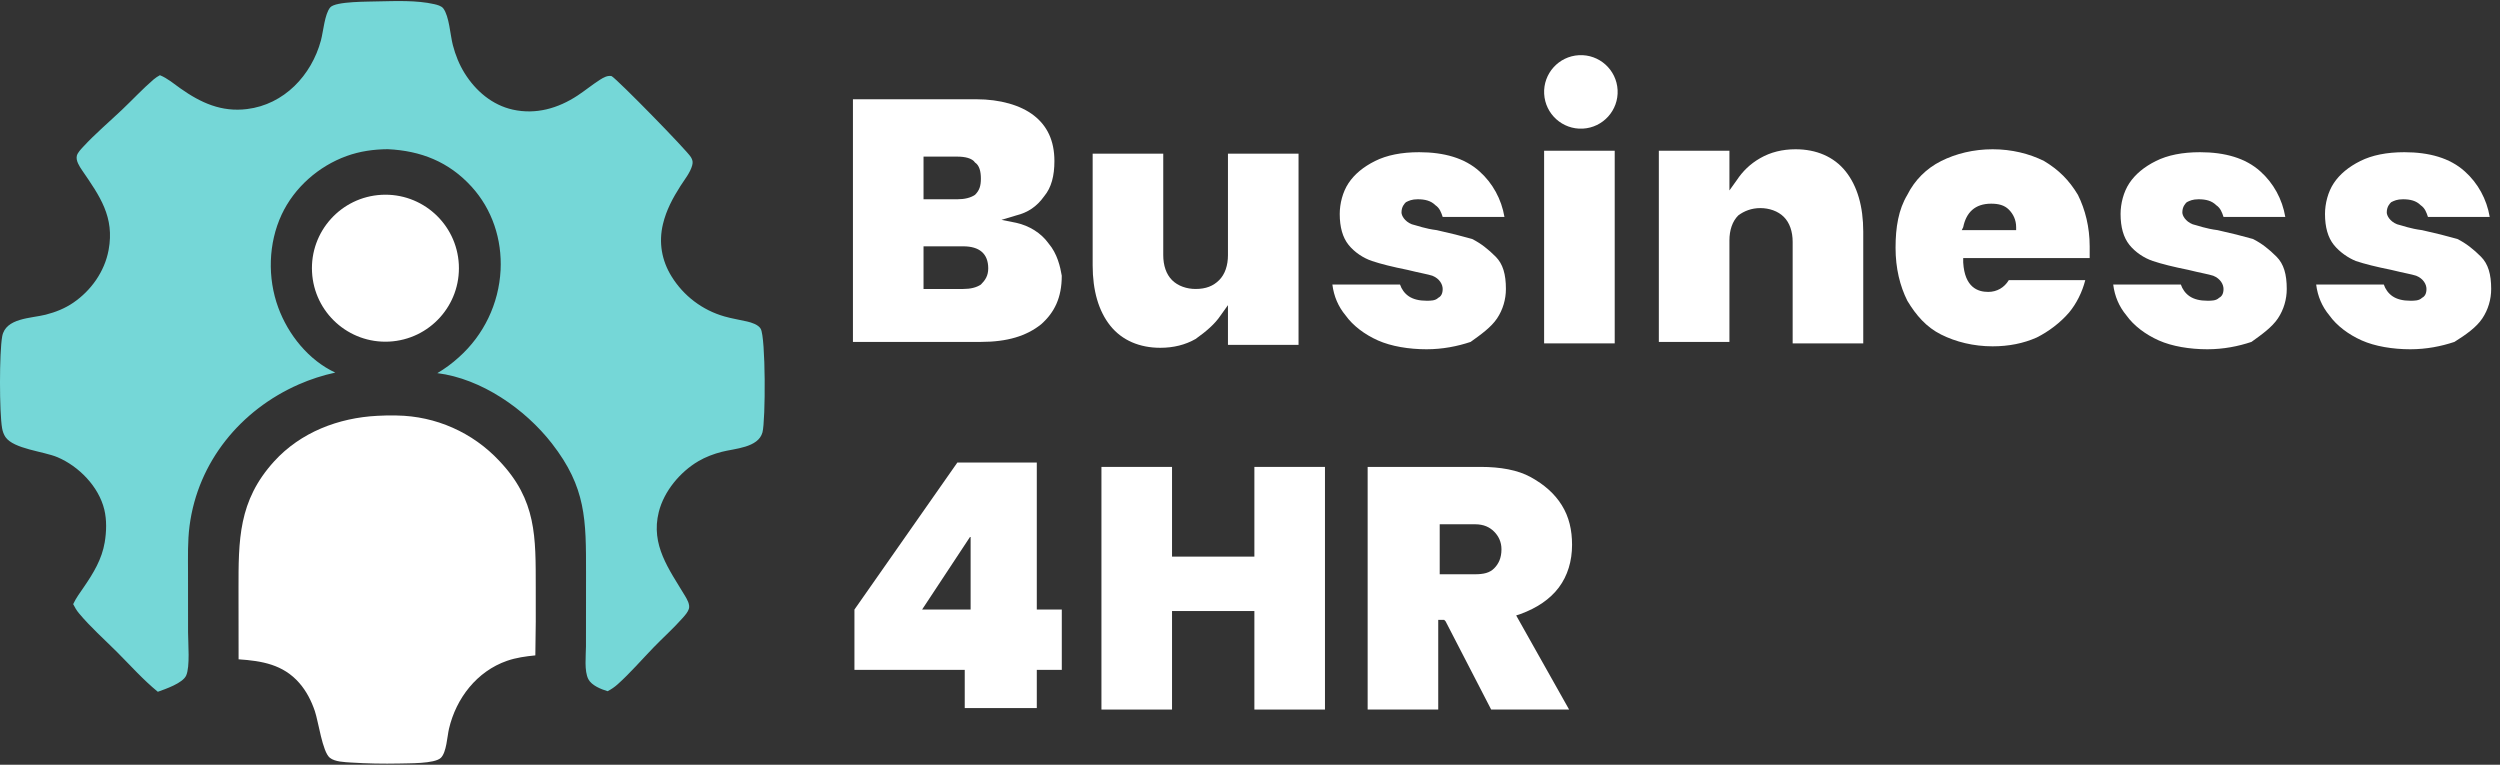 <svg xmlns="http://www.w3.org/2000/svg" width="170" height="52" viewBox="0 0 170 52" fill="none"><rect x="0" y="0" width="170" height="52" fill="#333333" stroke="none"/><path d="M25.688 0.095C26.918 0.072 28.32 0.009 29.52 0.28C29.718 0.325 30.013 0.399 30.142 0.569C30.551 1.111 30.614 2.379 30.794 3.068C30.97 3.741 31.224 4.382 31.592 4.974C32.34 6.176 33.465 7.143 34.871 7.455C36.447 7.805 37.957 7.365 39.275 6.497C39.795 6.154 40.279 5.754 40.804 5.419C41.032 5.274 41.312 5.114 41.591 5.176C42.035 5.449 46.695 10.212 46.982 10.684C47.098 10.875 47.129 11.024 47.07 11.242C46.938 11.738 46.548 12.214 46.275 12.641C45.755 13.456 45.306 14.288 45.081 15.236C44.782 16.487 44.993 17.713 45.669 18.801C46.484 20.121 47.763 21.09 49.255 21.516C49.765 21.665 50.293 21.741 50.81 21.863C51.107 21.933 51.565 22.074 51.728 22.358C52.072 22.955 52.063 28.595 51.848 29.399C51.568 30.45 49.951 30.497 49.076 30.726C48.524 30.869 47.98 31.073 47.488 31.362C46.245 32.092 45.151 33.403 44.797 34.815C44.234 37.066 45.498 38.713 46.575 40.509C46.719 40.748 46.937 41.116 46.842 41.408C46.773 41.624 46.585 41.838 46.438 42.004C45.815 42.709 45.096 43.352 44.441 44.028C43.638 44.856 42.864 45.757 42.007 46.527C41.792 46.719 41.574 46.87 41.317 47.002C40.881 46.872 40.231 46.615 40.008 46.185C39.718 45.626 39.842 44.583 39.846 43.955L39.85 38.977C39.852 35.347 39.869 33.16 37.522 30.147C35.702 27.81 32.728 25.747 29.739 25.373C30.26 25.067 30.747 24.708 31.194 24.301C32.9 22.783 33.925 20.644 34.04 18.364C34.141 16.277 33.474 14.233 32.056 12.682C30.519 11.001 28.616 10.25 26.368 10.145C25.411 10.152 24.472 10.284 23.57 10.61C21.665 11.3 20.012 12.751 19.151 14.594C18.243 16.542 18.181 18.901 18.921 20.914C19.599 22.762 20.991 24.497 22.799 25.336C21.949 25.52 21.119 25.789 20.322 26.138C16.356 27.878 13.459 31.41 12.891 35.748C12.752 36.807 12.785 37.891 12.785 38.957L12.788 43.006C12.79 43.748 12.93 45.328 12.66 45.934C12.427 46.458 11.245 46.856 10.733 47.041C9.744 46.237 8.855 45.235 7.953 44.334C7.093 43.475 6.143 42.632 5.366 41.699C5.206 41.507 5.088 41.304 4.976 41.081C5.168 40.664 5.447 40.295 5.705 39.917C6.356 38.967 6.93 38.025 7.122 36.871C7.241 36.154 7.264 35.361 7.093 34.652C6.715 33.087 5.361 31.705 3.903 31.088C2.965 30.691 0.929 30.53 0.373 29.721C0.251 29.543 0.179 29.327 0.142 29.116C-0.046 28.042 -0.052 23.978 0.15 22.871C0.379 21.615 2.11 21.652 3.107 21.398C3.776 21.227 4.415 20.974 4.986 20.582C6.203 19.749 7.114 18.462 7.385 17.002C7.802 14.75 6.787 13.339 5.582 11.579C5.407 11.323 5.138 10.914 5.227 10.584C5.284 10.369 5.516 10.135 5.663 9.975C6.474 9.096 7.422 8.293 8.293 7.467C9.013 6.785 9.699 6.043 10.45 5.399C10.581 5.287 10.723 5.196 10.874 5.114C11.377 5.314 11.828 5.7 12.269 6.012C13.662 6.996 15.061 7.632 16.802 7.416C19.317 7.105 21.181 5.127 21.823 2.75C21.983 2.159 22.078 0.94 22.457 0.502C22.823 0.078 25.09 0.12 25.688 0.095Z" fill="#75D7D7"></path><path d="M25.667 28.275C26.098 28.248 26.545 28.244 26.976 28.254C29.628 28.29 32.15 29.407 33.959 31.347C36.5 34.023 36.426 36.512 36.431 39.947C36.442 41.487 36.433 43.026 36.403 44.566C35.745 44.632 35.104 44.718 34.476 44.936C32.427 45.65 31.017 47.48 30.532 49.553C30.407 50.088 30.365 51.153 29.98 51.531C29.554 51.949 27.752 51.896 27.143 51.919C26.055 51.942 24.965 51.921 23.879 51.853C23.444 51.822 22.78 51.811 22.428 51.528C21.924 51.122 21.654 49.072 21.41 48.354C21.173 47.66 20.841 47.004 20.357 46.448C19.251 45.179 17.806 44.941 16.224 44.833L16.219 40.108C16.218 36.704 16.202 34.061 18.637 31.378C20.443 29.39 23.029 28.407 25.667 28.275Z" fill="white"></path><path d="M25.947 13.247C28.705 13.103 31.057 15.222 31.2 17.98C31.342 20.738 29.221 23.088 26.463 23.229C23.708 23.37 21.36 21.251 21.218 18.496C21.075 15.741 23.192 13.392 25.947 13.247Z" fill="white"></path><path d="M71.3 16.55C70.8 15.85 70 15.35 69.1 15.15L68.1 14.95L69.1 14.65C69.9 14.45 70.5 14.05 71 13.35C71.5 12.75 71.7 11.95 71.7 10.95C71.7 9.55 71.2 8.55 70.3 7.85C69.4 7.15 68 6.75 66.4 6.75H58V23.25H66.7C68.5 23.25 69.8 22.85 70.8 22.05C71.7 21.25 72.2 20.25 72.2 18.75C72.1 18.15 71.9 17.25 71.3 16.55ZM62.8 10.65H65.1C65.6 10.65 66.1 10.75 66.3 11.05C66.6 11.25 66.7 11.65 66.7 12.15C66.7 12.65 66.6 12.95 66.3 13.25C66 13.45 65.6 13.55 65.1 13.55H62.8V10.65ZM66.7 19.35C66.4 19.55 66 19.65 65.5 19.65H62.8V16.75H65.5C66.6 16.75 67.2 17.25 67.2 18.25C67.2 18.75 67 19.05 66.7 19.35Z" fill="white"></path><path d="M83.001 21.45L83.501 20.75V23.45H88.301V10.45H83.501V17.35C83.501 18.05 83.301 18.65 82.901 19.05C82.501 19.45 82.001 19.65 81.301 19.65C80.701 19.65 80.101 19.45 79.701 19.05C79.301 18.65 79.101 18.05 79.101 17.35V10.45H74.301V18.05C74.301 19.75 74.701 21.15 75.501 22.15C76.301 23.15 77.501 23.65 78.901 23.65C79.801 23.65 80.601 23.45 81.301 23.05C82.001 22.55 82.601 22.05 83.001 21.45Z" fill="white"></path><path d="M101.802 21.65C102.202 21.05 102.402 20.35 102.402 19.65C102.402 18.65 102.202 17.95 101.702 17.45C101.202 16.95 100.702 16.55 100.102 16.25C99.402 16.05 98.602 15.85 97.702 15.65C96.902 15.55 96.402 15.35 96.002 15.25C95.502 15.05 95.302 14.65 95.302 14.45C95.302 14.05 95.502 13.85 95.602 13.75C95.802 13.65 96.002 13.55 96.402 13.55C96.902 13.55 97.302 13.65 97.602 13.95C97.902 14.15 98.002 14.45 98.102 14.75H102.302C102.102 13.55 101.502 12.45 100.602 11.65C99.602 10.75 98.202 10.35 96.502 10.35C95.302 10.35 94.302 10.55 93.502 10.95C92.702 11.35 92.102 11.85 91.702 12.45C91.302 13.05 91.102 13.85 91.102 14.55C91.102 15.45 91.302 16.15 91.702 16.65C92.102 17.15 92.702 17.55 93.302 17.75C93.902 17.95 94.702 18.15 95.702 18.35C96.502 18.55 97.102 18.65 97.402 18.75C97.902 18.95 98.102 19.35 98.102 19.65C98.102 19.95 98.002 20.15 97.802 20.25C97.602 20.45 97.302 20.45 97.002 20.45C96.502 20.45 96.102 20.35 95.802 20.15C95.502 19.95 95.302 19.65 95.202 19.35H90.602C90.702 20.15 91.002 20.85 91.502 21.45C92.002 22.15 92.802 22.75 93.702 23.15C94.602 23.55 95.802 23.75 97.002 23.75C98.102 23.75 99.102 23.55 100.002 23.25C100.702 22.75 101.402 22.25 101.802 21.65Z" fill="white"></path><path d="M109.8 10.25H105V23.35H109.8V10.25Z" fill="white"></path><path d="M119.701 14.15C120.301 14.15 120.901 14.35 121.301 14.75C121.701 15.15 121.901 15.75 121.901 16.45V23.35H126.701V15.75C126.701 14.05 126.301 12.65 125.501 11.65C124.701 10.65 123.501 10.15 122.101 10.15C121.201 10.15 120.401 10.35 119.701 10.75C119.001 11.15 118.501 11.65 118.101 12.25L117.601 12.95V10.25H112.801V23.25H117.601V16.35C117.601 15.65 117.801 15.05 118.201 14.65C118.601 14.35 119.101 14.15 119.701 14.15Z" fill="white"></path><path d="M140.698 21.25C141.198 20.65 141.598 19.85 141.798 19.05H136.598C136.298 19.55 135.798 19.85 135.198 19.85C134.498 19.85 133.598 19.55 133.498 17.85V17.55H142.098C142.098 17.25 142.098 17.05 142.098 16.75C142.098 15.45 141.798 14.25 141.298 13.25C140.698 12.25 139.998 11.55 138.998 10.95C137.998 10.45 136.798 10.15 135.498 10.15C134.198 10.15 132.998 10.45 131.998 10.95C130.998 11.45 130.198 12.25 129.698 13.25C129.098 14.25 128.898 15.45 128.898 16.85C128.898 18.25 129.198 19.45 129.698 20.45C130.298 21.45 130.998 22.25 131.998 22.75C132.998 23.25 134.198 23.55 135.498 23.55C136.598 23.55 137.598 23.35 138.498 22.95C139.298 22.55 140.098 21.95 140.698 21.25ZM133.498 15.45C133.698 14.45 134.298 13.85 135.398 13.85C135.898 13.85 136.298 13.95 136.598 14.25C136.898 14.55 137.098 14.95 137.098 15.45V15.65H133.398L133.498 15.45Z" fill="white"></path><path d="M154.899 21.65C155.299 21.05 155.499 20.35 155.499 19.65C155.499 18.65 155.299 17.95 154.799 17.45C154.299 16.95 153.799 16.55 153.199 16.25C152.499 16.05 151.699 15.85 150.799 15.65C149.999 15.55 149.499 15.35 149.099 15.25C148.599 15.05 148.399 14.65 148.399 14.45C148.399 14.05 148.599 13.85 148.699 13.75C148.899 13.65 149.099 13.55 149.499 13.55C149.999 13.55 150.399 13.65 150.699 13.95C150.999 14.15 151.099 14.45 151.199 14.75H155.399C155.199 13.55 154.599 12.45 153.699 11.65C152.699 10.75 151.299 10.35 149.599 10.35C148.399 10.35 147.399 10.55 146.599 10.95C145.799 11.35 145.199 11.85 144.799 12.45C144.399 13.05 144.199 13.85 144.199 14.55C144.199 15.45 144.399 16.15 144.799 16.65C145.199 17.15 145.799 17.55 146.399 17.75C146.999 17.95 147.799 18.15 148.799 18.35C149.599 18.55 150.199 18.65 150.499 18.75C150.999 18.95 151.199 19.35 151.199 19.65C151.199 19.95 151.099 20.15 150.899 20.25C150.699 20.45 150.399 20.45 150.099 20.45C149.599 20.45 149.199 20.35 148.899 20.15C148.599 19.95 148.399 19.65 148.299 19.35H143.699C143.799 20.15 144.099 20.85 144.599 21.45C145.099 22.15 145.899 22.75 146.799 23.15C147.699 23.55 148.899 23.75 150.099 23.75C151.199 23.75 152.199 23.55 153.099 23.25C153.799 22.75 154.499 22.25 154.899 21.65Z" fill="white"></path><path d="M168.8 21.65C169.2 21.05 169.4 20.35 169.4 19.65C169.4 18.65 169.2 17.95 168.7 17.45C168.2 16.95 167.7 16.55 167.1 16.25C166.4 16.05 165.6 15.85 164.7 15.65C163.9 15.55 163.4 15.35 163 15.25C162.5 15.05 162.3 14.65 162.3 14.45C162.3 14.05 162.5 13.85 162.6 13.75C162.8 13.65 163 13.55 163.4 13.55C163.9 13.55 164.3 13.65 164.6 13.95C164.9 14.15 165 14.45 165.1 14.75H169.3C169.1 13.55 168.5 12.45 167.6 11.65C166.6 10.75 165.2 10.35 163.5 10.35C162.3 10.35 161.3 10.55 160.5 10.95C159.7 11.35 159.1 11.85 158.7 12.45C158.3 13.05 158.1 13.85 158.1 14.55C158.1 15.45 158.3 16.15 158.7 16.65C159.1 17.15 159.7 17.55 160.2 17.75C160.8 17.95 161.6 18.15 162.6 18.35C163.4 18.55 164 18.65 164.3 18.75C164.8 18.95 165 19.35 165 19.65C165 19.95 164.9 20.15 164.7 20.25C164.5 20.45 164.2 20.45 163.9 20.45C163.4 20.45 163 20.35 162.7 20.15C162.4 19.95 162.2 19.65 162.1 19.35H157.5C157.6 20.15 157.9 20.85 158.4 21.45C158.9 22.15 159.7 22.75 160.6 23.15C161.5 23.55 162.7 23.75 163.9 23.75C165 23.75 166 23.55 166.9 23.25C167.7 22.75 168.4 22.25 168.8 21.65Z" fill="white"></path><path d="M72.202 41.45H70.502V31.45H65.102L58.102 41.45V45.55H65.602V48.15H70.502V45.55H72.202V41.45ZM66.002 41.45H62.702L66.002 36.45V41.45Z" fill="white"></path><path d="M90.098 48.25V31.75H85.298V37.85H79.698V31.75H74.898V48.25H79.698V41.55H85.298V48.25H90.098Z" fill="white"></path><path d="M98.3 42.25L101.4 48.25H106.7L103.1 41.85L103.4 41.75C104.5 41.35 105.4 40.75 106 39.95C106.6 39.15 106.9 38.15 106.9 37.05C106.9 36.05 106.7 35.15 106.2 34.35C105.7 33.55 105 32.95 104.1 32.45C103.2 31.95 102 31.75 100.7 31.75H93V48.25H97.8V42.15H98.2L98.3 42.25ZM97.9 35.65H100.3C100.9 35.65 101.3 35.85 101.6 36.15C101.9 36.45 102.1 36.85 102.1 37.35C102.1 37.95 101.9 38.35 101.6 38.65C101.3 38.95 100.9 39.05 100.3 39.05H97.9V35.65Z" fill="white"></path><path d="M107.369 3.753C108.749 3.681 109.925 4.741 109.997 6.121C110.068 7.5 109.007 8.676 107.627 8.747C106.249 8.817 105.075 7.757 105.003 6.379C104.932 5.001 105.991 3.826 107.369 3.753Z" fill="white"></path></svg>